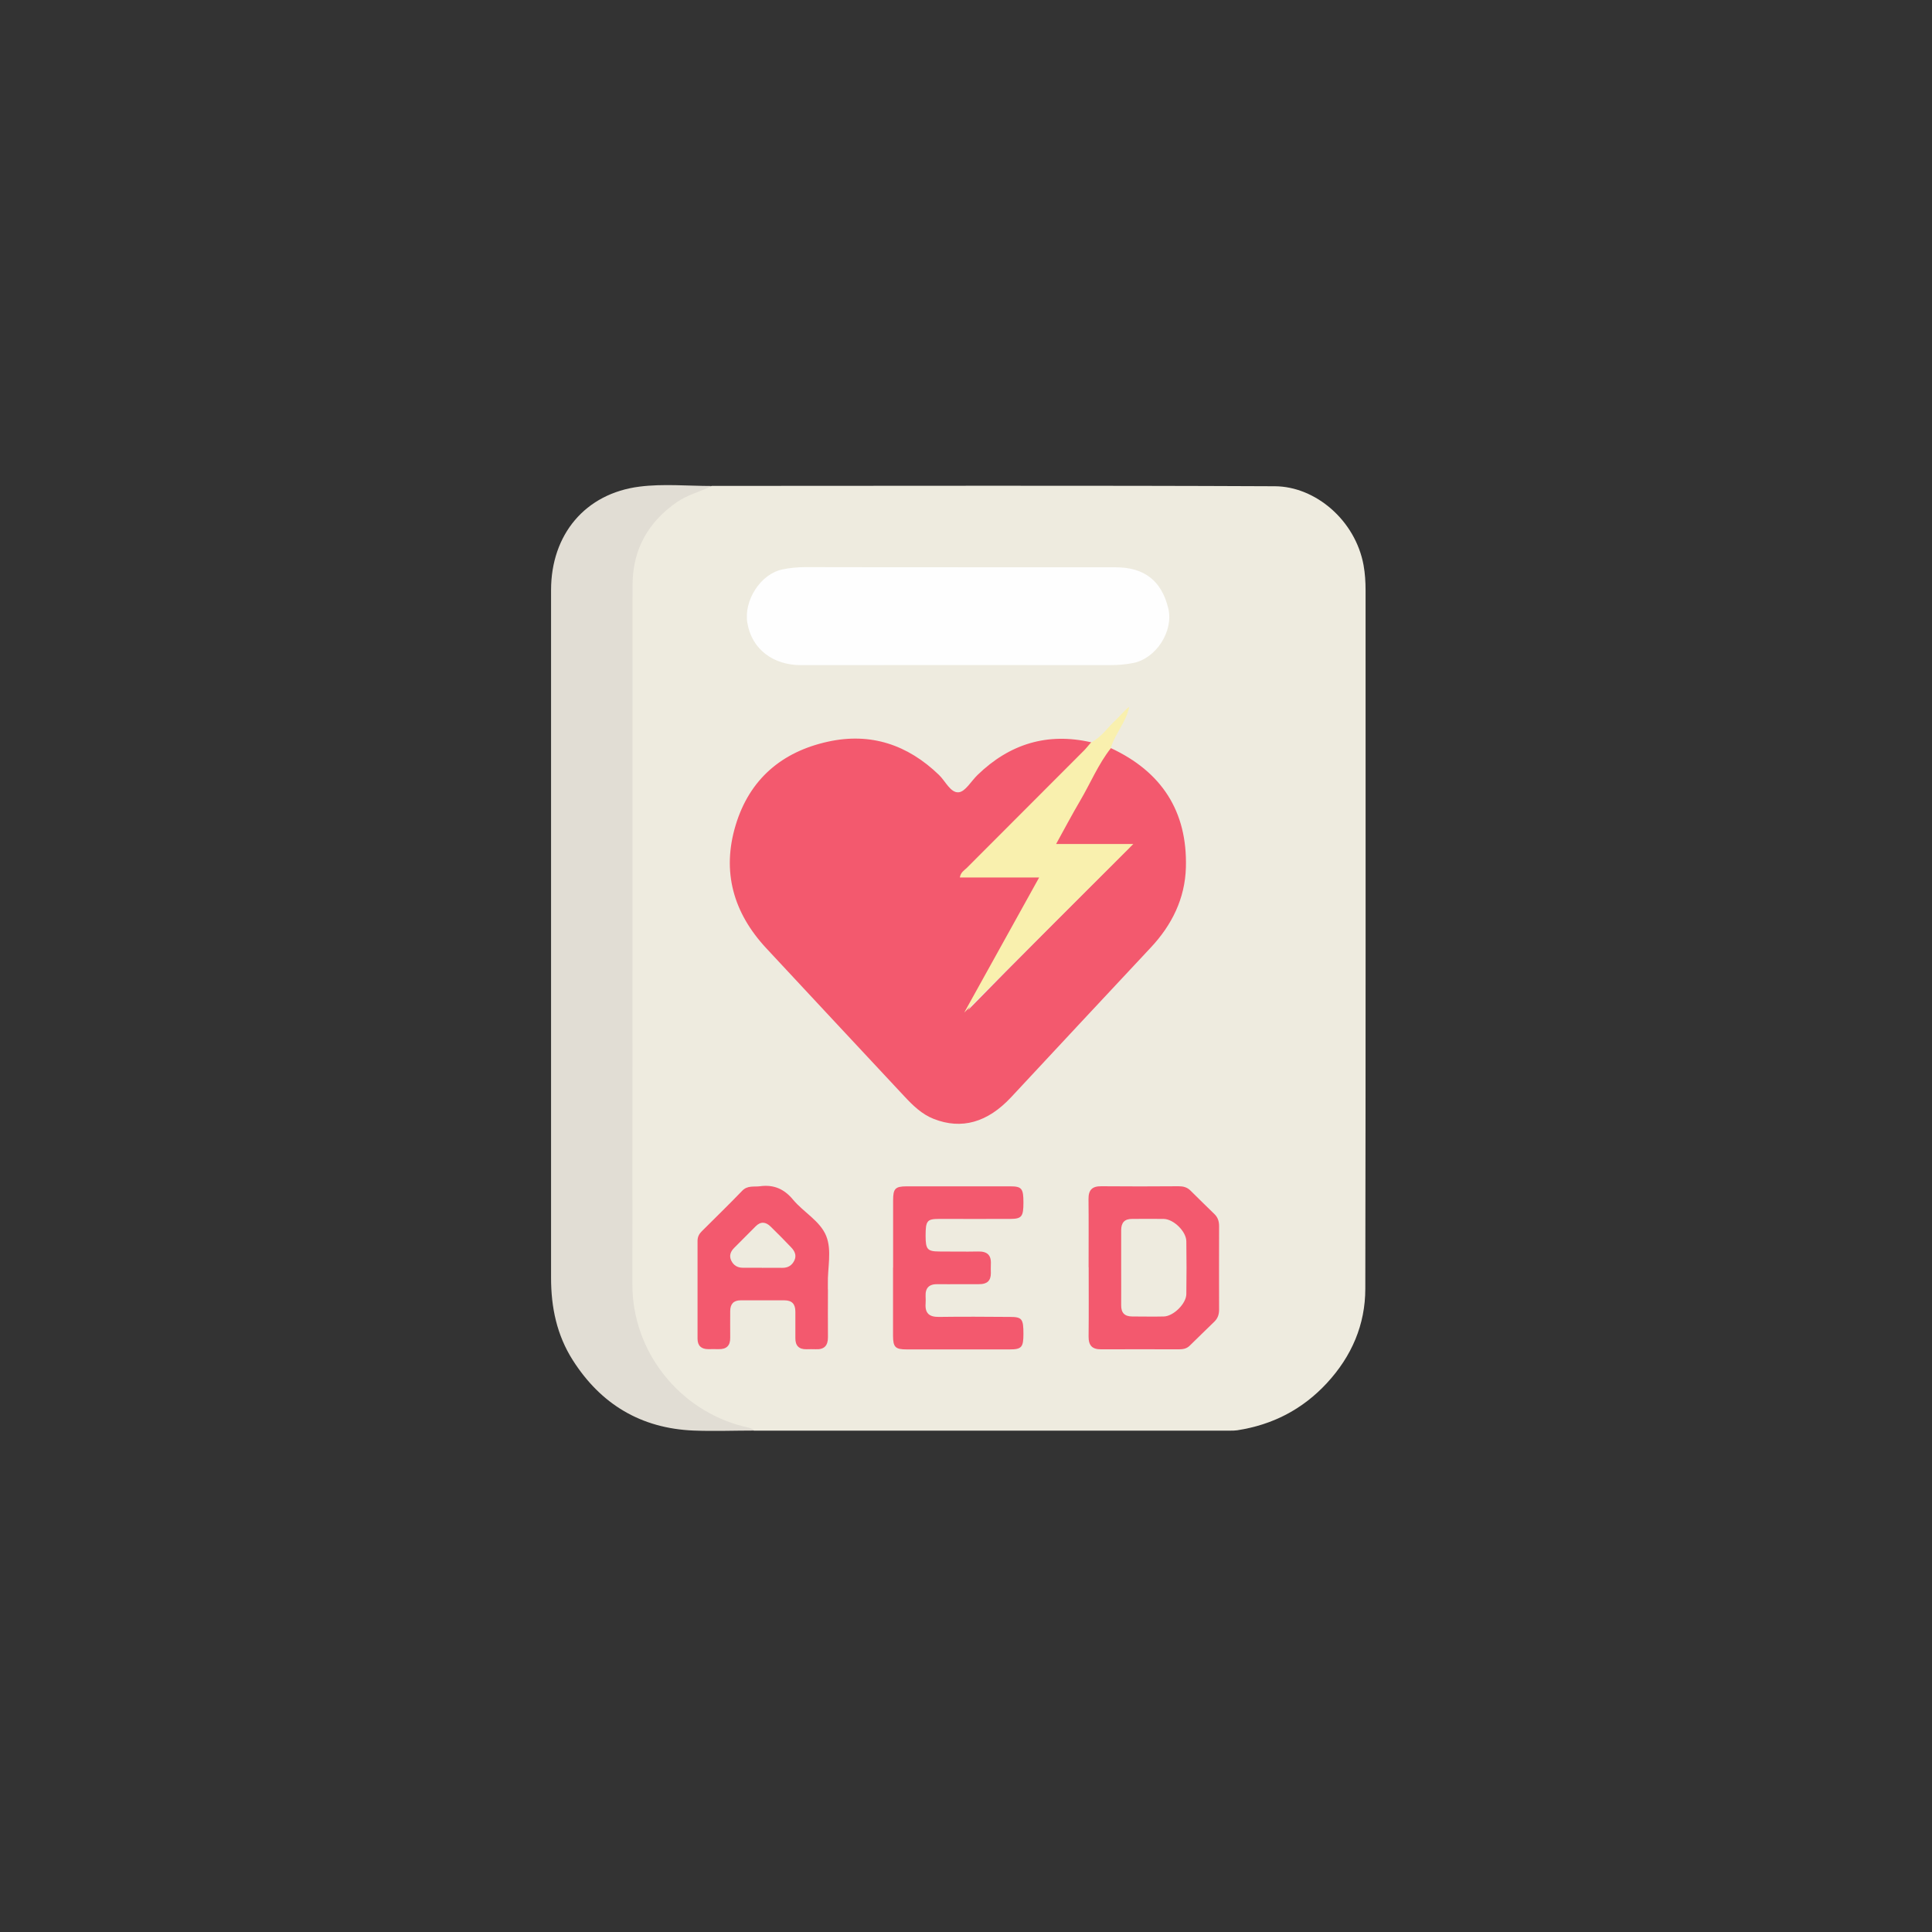 <?xml version="1.0" encoding="UTF-8"?>
<svg id="_レイヤー_1" data-name="レイヤー 1" xmlns="http://www.w3.org/2000/svg" viewBox="0 0 220 220">
  <rect x="0" y="0" width="220" height="220" fill="#333333" stroke="none"/>
  <defs>
    <style>
      .cls-1 {
        fill: #f9f0ae;
      }

      .cls-2 {
        fill: #eeebdf;
      }

      .cls-3 {
        fill: #f3596e;
      }

      .cls-4 {
        fill: #fefefe;
      }

      .cls-5 {
        fill: #e1ddd4;
      }
    </style>
  </defs>
  <path class="cls-2" d="M81.05,55.33c21.37,0,42.74-.06,64.11,.04,4.65,.02,9.18,3.9,10.11,8.98,.17,.95,.23,1.9,.23,2.87,0,26.51,.02,53.01-.03,79.52,0,4.1-1.55,7.7-4.38,10.76-2.79,3.01-6.19,4.75-10.21,5.37-.27,.04-.54,.04-.81,.04-18.05,0-36.09,0-54.14,0-4.79-.59-8.4-3.13-11.17-6.93-2-2.75-3.07-5.9-3.07-9.32-.02-26.64-.03-53.29,0-79.93,0-4.44,1.99-7.84,5.78-10.19,1.12-.69,2.34-.94,3.59-1.2Z"/>
  <path class="cls-5" d="M81.05,55.33c-1.29,.67-2.73,.99-3.96,1.84-3.33,2.3-5.06,5.46-5.06,9.47-.02,26.55,0,53.1-.02,79.64,0,7.61,5.3,14.29,12.64,16.15,.44,.11,.91,.15,1.27,.47-2.32,0-4.64,.09-6.95,0-5.98-.25-10.55-2.99-13.75-8.02-1.82-2.86-2.47-6.02-2.47-9.35,0-26.11,0-52.23,0-78.34,0-6.31,3.88-11,10.09-11.78,2.7-.34,5.48-.07,8.22-.07Z"/>
  <path class="cls-3" d="M126.5,85.19c5.78,2.69,8.72,7.2,8.54,13.59-.1,3.53-1.59,6.55-4,9.12-5.3,5.67-10.6,11.34-15.89,17.03-2.69,2.89-5.65,3.73-8.83,2.48-1.37-.54-2.38-1.54-3.36-2.59-5.24-5.62-10.49-11.23-15.72-16.86-3.73-4.02-5.07-8.7-3.47-14,1.58-5.23,5.26-8.36,10.53-9.51,4.85-1.06,9.06,.35,12.62,3.79,.74,.71,1.32,2.06,2.24,1.98,.77-.07,1.43-1.28,2.15-1.97,3.65-3.54,7.95-4.87,12.95-3.72,.03,.69-.54,.99-.93,1.39-4.47,4.49-8.95,8.96-13.59,13.6,.94,.09,1.72,.04,2.49,.05,1.78,.01,3.56-.04,5.33,.02,.9,.03,1.08,.33,.67,1.08-2.64,4.76-5.23,9.55-7.95,14.27-.09,.16-.24,.28-.36,.4,6.13-6.29,12.37-12.47,18.74-18.87-.91-.05-1.62-.02-2.32-.03-1.74,0-3.48,.04-5.22-.02-.96-.03-1.17-.35-.72-1.15,1.76-3.17,3.48-6.37,5.31-9.51,.17-.29,.35-.62,.79-.56Z"/>
  <path class="cls-4" d="M109.11,64.6c5.98,0,11.97,0,17.95,0,3.25,0,5.21,1.54,5.97,4.66,.64,2.6-1.38,5.73-4,6.24-.87,.17-1.74,.24-2.63,.24-11.74,0-23.48-.02-35.21,0-3.08,0-5.58-1.75-6.09-4.82-.42-2.5,1.48-5.56,4-6.08,.87-.18,1.74-.26,2.63-.26,5.79,.02,11.58,.01,17.37,.01Z"/>
  <path class="cls-1" d="M126.5,85.19c-1.44,1.83-2.32,3.98-3.49,5.97-.93,1.58-1.79,3.21-2.75,4.95h8.79c-6.6,6.58-13.19,13.15-19.25,19.19,2.55-4.59,5.5-9.92,8.53-15.38h-9.03c.09-.59,.49-.8,.77-1.07,4.45-4.46,8.9-8.91,13.35-13.37,.3-.3,.55-.64,.83-.95,1.17-.57,1.86-1.68,2.78-2.52,.53-.49,.97-1.08,1.56-1.53-.35,1.77-1.63,3.06-2.11,4.73Z"/>
  <path class="cls-3" d="M123.96,144.3c0-2.59,.02-5.18-.01-7.76-.01-1.03,.41-1.47,1.45-1.46,2.94,.03,5.87,.02,8.81,0,.53,0,.97,.11,1.36,.5,.9,.9,1.82,1.79,2.73,2.68,.38,.37,.52,.82,.52,1.36-.01,3.17-.01,6.33,0,9.5,0,.54-.14,.98-.52,1.36-.94,.92-1.89,1.83-2.82,2.75-.36,.36-.79,.42-1.27,.42-2.94,0-5.87-.02-8.81,0-1.04,.01-1.45-.44-1.44-1.47,.03-2.63,.01-5.25,.01-7.88Z"/>
  <path class="cls-3" d="M101.7,144.33c0-2.55,0-5.1,0-7.64,0-1.34,.24-1.59,1.52-1.6,3.94,0,7.87,0,11.81,0,1.32,0,1.51,.25,1.51,1.84,0,1.6-.19,1.86-1.48,1.87-2.7,.01-5.4,0-8.11,0-1.39,0-1.55,.21-1.55,1.92,0,1.55,.2,1.78,1.56,1.79,1.47,0,2.93,.03,4.4,0,1.02-.03,1.53,.38,1.47,1.43-.02,.35,0,.69,0,1.04,0,.87-.44,1.25-1.3,1.25-1.58-.01-3.17,.02-4.75,0-.98-.02-1.43,.42-1.38,1.4,.01,.27,.02,.54,0,.81-.08,1.09,.4,1.53,1.5,1.52,2.7-.04,5.4-.02,8.11,0,1.37,0,1.53,.23,1.53,1.93,0,1.53-.21,1.77-1.58,1.77-3.9,0-7.8,0-11.7,0-1.31,0-1.56-.25-1.57-1.55,0-2.59,0-5.17,0-7.76Z"/>
  <path class="cls-3" d="M94.28,146.82c0,1.81-.02,3.63,0,5.44,.01,.98-.43,1.43-1.4,1.38-.35-.02-.69,0-1.04,0-.86,.02-1.28-.4-1.27-1.27,0-1,0-2.01,0-3.01,0-.86-.38-1.29-1.25-1.29-1.66,0-3.32,0-4.98,0-.81,0-1.19,.43-1.19,1.23,0,1-.01,2.01,0,3.01,.02,.92-.42,1.35-1.34,1.32-.39-.01-.77,0-1.16,0-.8,0-1.22-.39-1.22-1.2,0-3.71,0-7.41,0-11.12,0-.47,.18-.81,.5-1.12,1.53-1.53,3.08-3.03,4.58-4.59,.61-.64,1.34-.43,2.04-.52,1.55-.21,2.73,.3,3.74,1.51,1.2,1.45,3.1,2.44,3.79,4.15,.67,1.66,.14,3.66,.19,5.5,0,.19,0,.39,0,.58Z"/>
  <path class="cls-2" d="M127.67,144.36c0-1.43,0-2.86,0-4.28,0-.86,.39-1.29,1.26-1.28,1.2,0,2.39-.02,3.59,0,1.13,.03,2.55,1.42,2.57,2.54,.03,2.01,.03,4.01,0,6.02-.01,1.09-1.47,2.53-2.57,2.55-1.2,.03-2.39,0-3.59,0-.87,0-1.27-.42-1.26-1.28,.01-1.43,0-2.86,0-4.28Z"/>
  <path class="cls-2" d="M86.77,144.36c-.73,0-1.46,0-2.19,0-.6,0-1.04-.27-1.3-.79-.28-.56-.1-1.05,.32-1.47,.81-.82,1.63-1.63,2.44-2.45,.58-.59,1.16-.52,1.71,.02,.8,.78,1.58,1.57,2.35,2.38,.39,.41,.63,.9,.36,1.47-.27,.58-.74,.86-1.38,.85-.77-.01-1.54,0-2.31,0Z"/>
</svg>